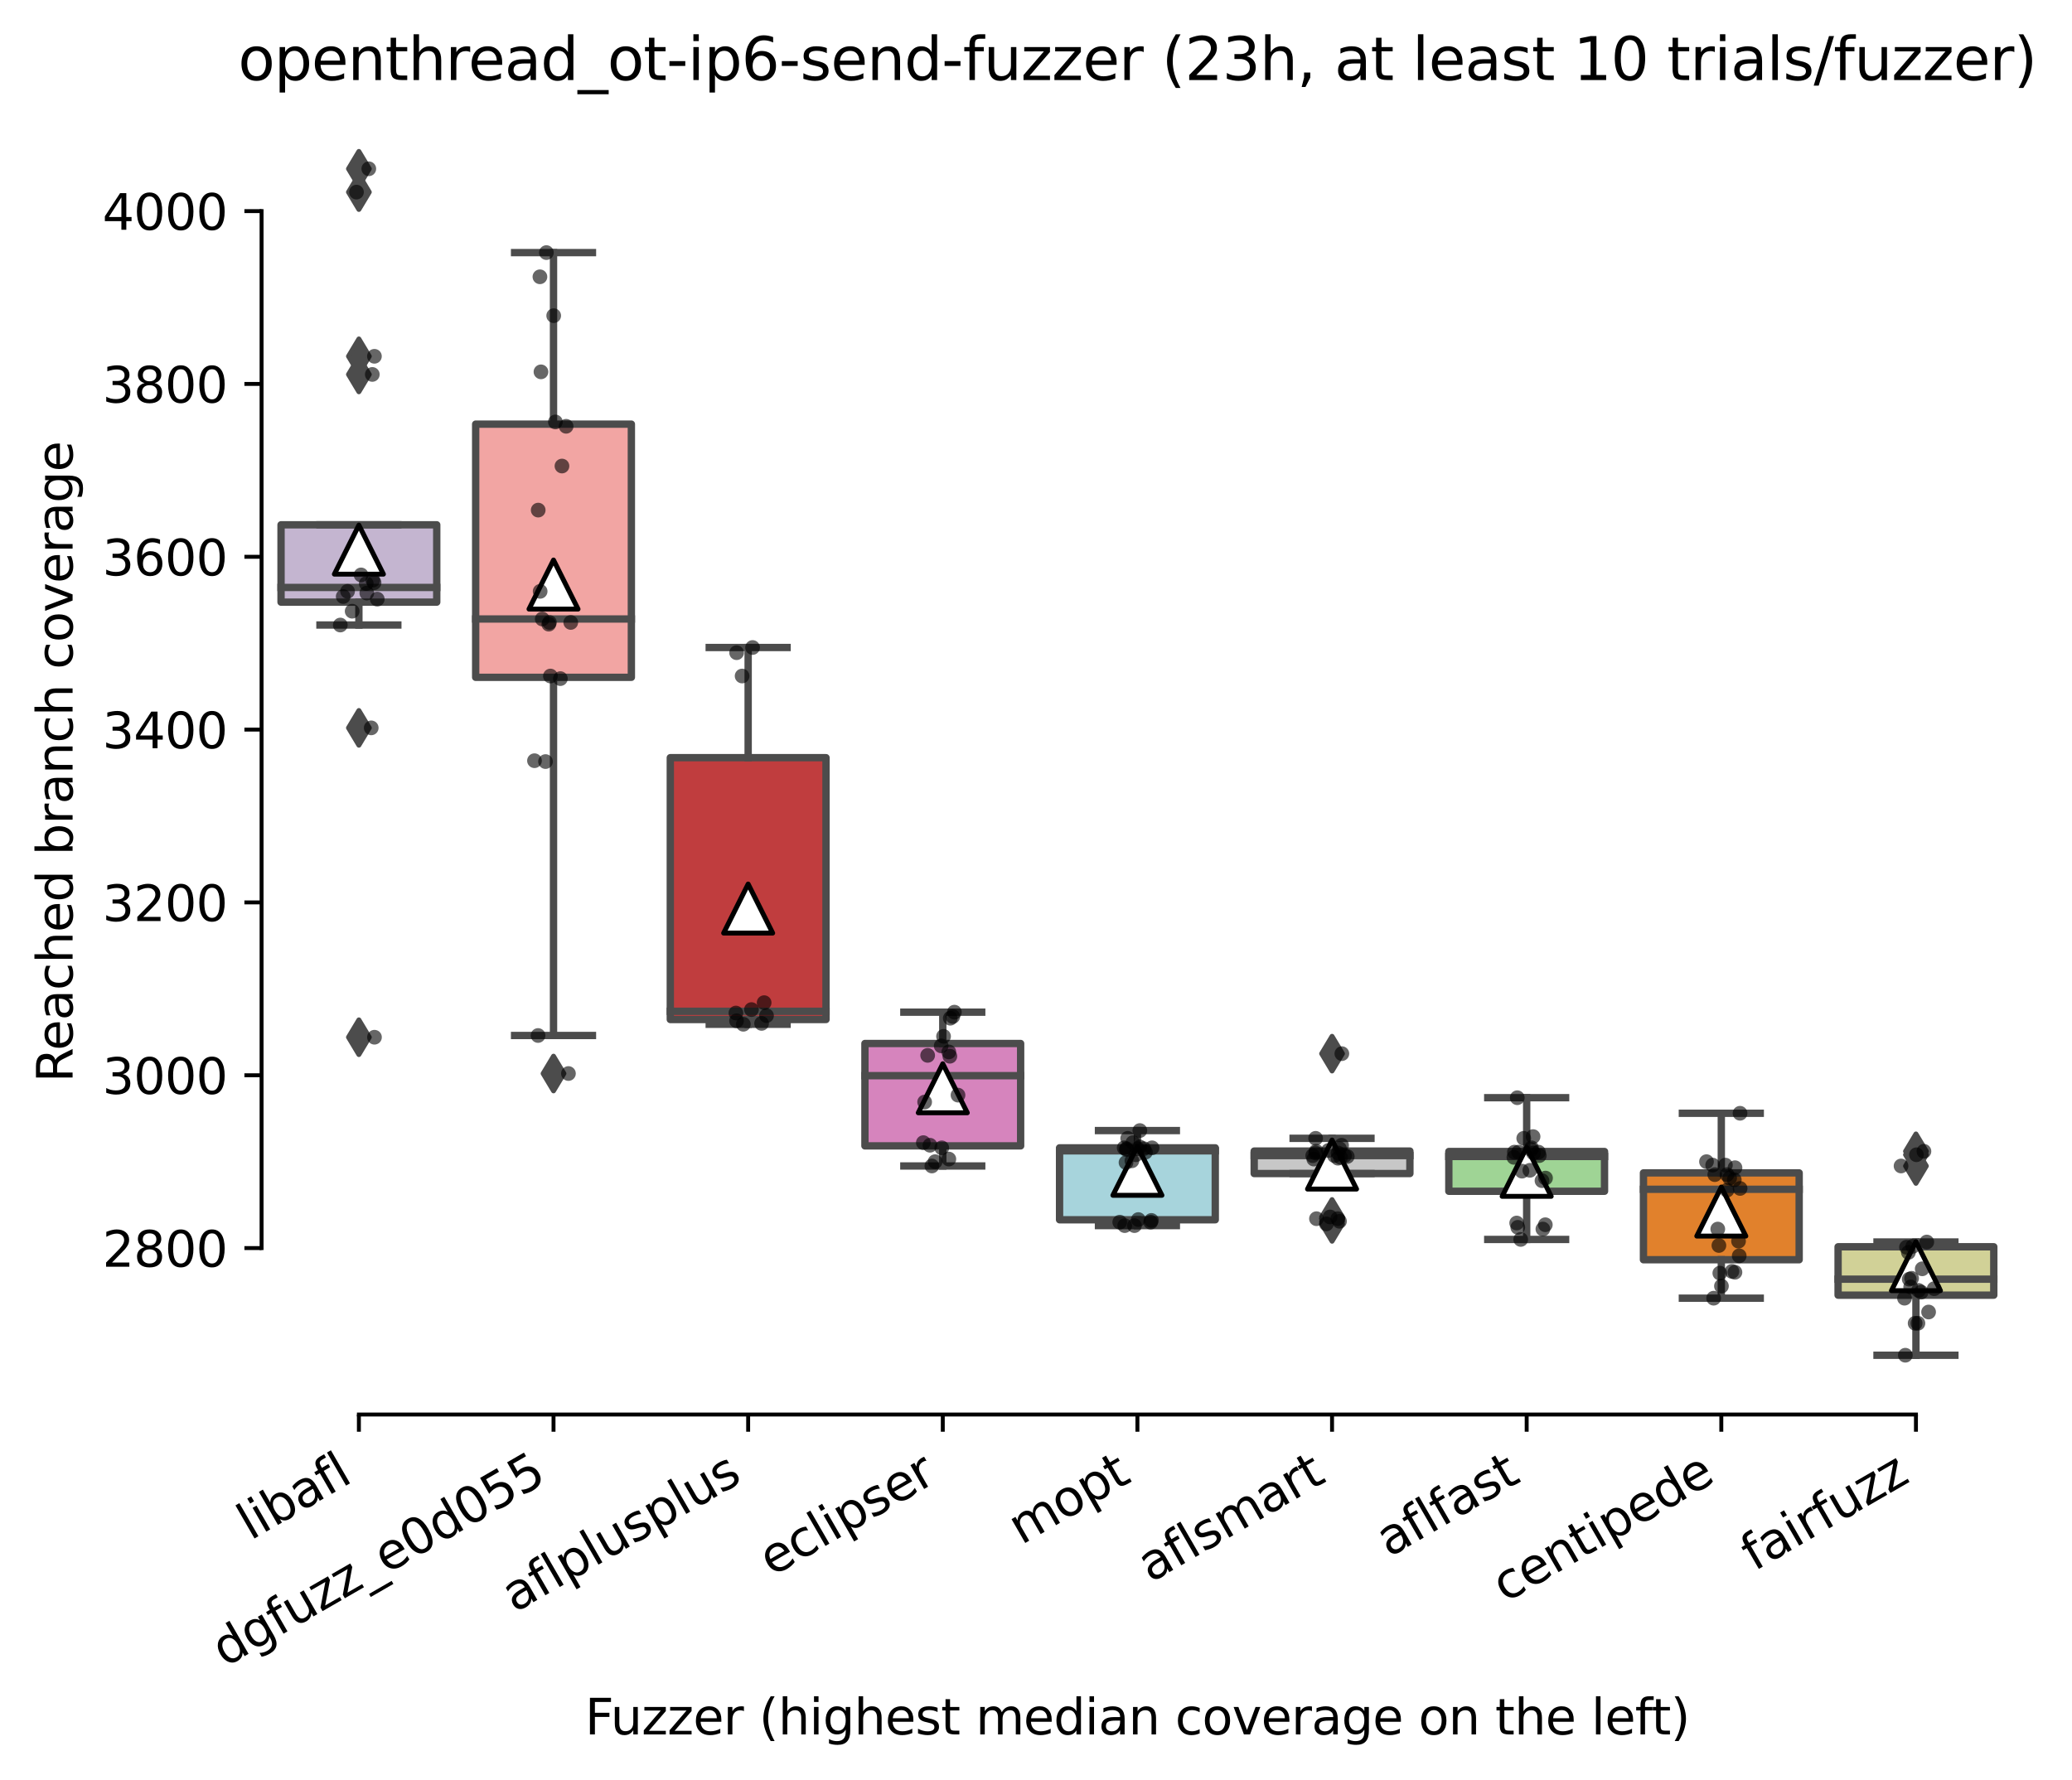 <?xml version="1.0" encoding="utf-8" standalone="no"?>
<!DOCTYPE svg PUBLIC "-//W3C//DTD SVG 1.1//EN"
  "http://www.w3.org/Graphics/SVG/1.1/DTD/svg11.dtd">
<svg xmlns:xlink="http://www.w3.org/1999/xlink" width="422.424pt" height="362.932pt" viewBox="0 0 422.424 362.932" xmlns="http://www.w3.org/2000/svg" version="1.1">
 <defs>
  <style type="text/css">*{stroke-linejoin: round; stroke-linecap: butt}</style>
 </defs>
 <g id="figure_1">
  <g id="patch_1">
   <path d="M 0 362.932 
L 422.424 362.932 
L 422.424 0 
L 0 0 
z
" style="fill: #ffffff"/>
  </g>
  <g id="axes_1">
   <g id="patch_2">
    <path d="M 53.328 288.43 
L 410.448 288.43 
L 410.448 22.318 
L 53.328 22.318 
z
" style="fill: #ffffff"/>
   </g>
   <g id="patch_3">
    <path d="M 57.296 122.777 
L 89.04 122.777 
L 89.04 107.008 
L 57.296 107.008 
L 57.296 122.777 
z
" clip-path="url(#p7d401745b4)" style="fill: #c4b5d0; stroke: #4c4c4c; stroke-width: 1.5; stroke-linejoin: miter"/>
   </g>
   <g id="patch_4">
    <path d="M 96.976 138.107 
L 128.72 138.107 
L 128.72 86.481 
L 96.976 86.481 
L 96.976 138.107 
z
" clip-path="url(#p7d401745b4)" style="fill: #f2a5a3; stroke: #4c4c4c; stroke-width: 1.5; stroke-linejoin: miter"/>
   </g>
   <g id="patch_5">
    <path d="M 136.656 207.881 
L 168.4 207.881 
L 168.4 154.493 
L 136.656 154.493 
L 136.656 207.881 
z
" clip-path="url(#p7d401745b4)" style="fill: #c03d3e; stroke: #4c4c4c; stroke-width: 1.5; stroke-linejoin: miter"/>
   </g>
   <g id="patch_6">
    <path d="M 176.336 233.65 
L 208.08 233.65 
L 208.08 212.771 
L 176.336 212.771 
L 176.336 233.65 
z
" clip-path="url(#p7d401745b4)" style="fill: #d684bd; stroke: #4c4c4c; stroke-width: 1.5; stroke-linejoin: miter"/>
   </g>
   <g id="patch_7">
    <path d="M 216.016 248.715 
L 247.76 248.715 
L 247.76 234.047 
L 216.016 234.047 
L 216.016 248.715 
z
" clip-path="url(#p7d401745b4)" style="fill: #a7d4dc; stroke: #4c4c4c; stroke-width: 1.5; stroke-linejoin: miter"/>
   </g>
   <g id="patch_8">
    <path d="M 255.696 239.288 
L 287.44 239.288 
L 287.44 234.707 
L 255.696 234.707 
L 255.696 239.288 
z
" clip-path="url(#p7d401745b4)" style="fill: #c7c7c7; stroke: #4c4c4c; stroke-width: 1.5; stroke-linejoin: miter"/>
   </g>
   <g id="patch_9">
    <path d="M 295.376 242.901 
L 327.12 242.901 
L 327.12 234.795 
L 295.376 234.795 
L 295.376 242.901 
z
" clip-path="url(#p7d401745b4)" style="fill: #9fd495; stroke: #4c4c4c; stroke-width: 1.5; stroke-linejoin: miter"/>
   </g>
   <g id="patch_10">
    <path d="M 335.056 256.864 
L 366.8 256.864 
L 366.8 239.156 
L 335.056 239.156 
L 335.056 256.864 
z
" clip-path="url(#p7d401745b4)" style="fill: #e1812c; stroke: #4c4c4c; stroke-width: 1.5; stroke-linejoin: miter"/>
   </g>
   <g id="patch_11">
    <path d="M 374.736 264.088 
L 406.48 264.088 
L 406.48 254.221 
L 374.736 254.221 
L 374.736 264.088 
z
" clip-path="url(#p7d401745b4)" style="fill: #d1d197; stroke: #4c4c4c; stroke-width: 1.5; stroke-linejoin: miter"/>
   </g>
   <g id="matplotlib.axis_1">
    <g id="xtick_1">
     <g id="line2d_1">
      <defs>
       <path id="m4d237bff7f" d="M 0 0 
L 0 3.5 
" style="stroke: #000000; stroke-width: 0.8"/>
      </defs>
      <g>
       <use xlink:href="#m4d237bff7f" x="73.168" y="288.43" style="stroke: #000000; stroke-width: 0.8"/>
      </g>
     </g>
     <g id="text_1">
      <!-- libafl -->
      <g transform="translate(51.057 314.176) rotate(-30) scale(0.1 -0.1)">
       <defs>
        <path id="DejaVuSans-6c" d="M 603 4863 
L 1178 4863 
L 1178 0 
L 603 0 
L 603 4863 
z
" transform="scale(0.016)"/>
        <path id="DejaVuSans-69" d="M 603 3500 
L 1178 3500 
L 1178 0 
L 603 0 
L 603 3500 
z
M 603 4863 
L 1178 4863 
L 1178 4134 
L 603 4134 
L 603 4863 
z
" transform="scale(0.016)"/>
        <path id="DejaVuSans-62" d="M 3116 1747 
Q 3116 2381 2855 2742 
Q 2594 3103 2138 3103 
Q 1681 3103 1420 2742 
Q 1159 2381 1159 1747 
Q 1159 1113 1420 752 
Q 1681 391 2138 391 
Q 2594 391 2855 752 
Q 3116 1113 3116 1747 
z
M 1159 2969 
Q 1341 3281 1617 3432 
Q 1894 3584 2278 3584 
Q 2916 3584 3314 3078 
Q 3713 2572 3713 1747 
Q 3713 922 3314 415 
Q 2916 -91 2278 -91 
Q 1894 -91 1617 61 
Q 1341 213 1159 525 
L 1159 0 
L 581 0 
L 581 4863 
L 1159 4863 
L 1159 2969 
z
" transform="scale(0.016)"/>
        <path id="DejaVuSans-61" d="M 2194 1759 
Q 1497 1759 1228 1600 
Q 959 1441 959 1056 
Q 959 750 1161 570 
Q 1363 391 1709 391 
Q 2188 391 2477 730 
Q 2766 1069 2766 1631 
L 2766 1759 
L 2194 1759 
z
M 3341 1997 
L 3341 0 
L 2766 0 
L 2766 531 
Q 2569 213 2275 61 
Q 1981 -91 1556 -91 
Q 1019 -91 701 211 
Q 384 513 384 1019 
Q 384 1609 779 1909 
Q 1175 2209 1959 2209 
L 2766 2209 
L 2766 2266 
Q 2766 2663 2505 2880 
Q 2244 3097 1772 3097 
Q 1472 3097 1187 3025 
Q 903 2953 641 2809 
L 641 3341 
Q 956 3463 1253 3523 
Q 1550 3584 1831 3584 
Q 2591 3584 2966 3190 
Q 3341 2797 3341 1997 
z
" transform="scale(0.016)"/>
        <path id="DejaVuSans-66" d="M 2375 4863 
L 2375 4384 
L 1825 4384 
Q 1516 4384 1395 4259 
Q 1275 4134 1275 3809 
L 1275 3500 
L 2222 3500 
L 2222 3053 
L 1275 3053 
L 1275 0 
L 697 0 
L 697 3053 
L 147 3053 
L 147 3500 
L 697 3500 
L 697 3744 
Q 697 4328 969 4595 
Q 1241 4863 1831 4863 
L 2375 4863 
z
" transform="scale(0.016)"/>
       </defs>
       <use xlink:href="#DejaVuSans-6c"/>
       <use xlink:href="#DejaVuSans-69" x="27.783"/>
       <use xlink:href="#DejaVuSans-62" x="55.566"/>
       <use xlink:href="#DejaVuSans-61" x="119.043"/>
       <use xlink:href="#DejaVuSans-66" x="180.322"/>
       <use xlink:href="#DejaVuSans-6c" x="215.527"/>
      </g>
     </g>
    </g>
    <g id="xtick_2">
     <g id="line2d_2">
      <g>
       <use xlink:href="#m4d237bff7f" x="112.848" y="288.43" style="stroke: #000000; stroke-width: 0.8"/>
      </g>
     </g>
     <g id="text_2">
      <!-- dgfuzz_e0d055 -->
      <g transform="translate(45.849 340.012) rotate(-30) scale(0.1 -0.1)">
       <defs>
        <path id="DejaVuSans-64" d="M 2906 2969 
L 2906 4863 
L 3481 4863 
L 3481 0 
L 2906 0 
L 2906 525 
Q 2725 213 2448 61 
Q 2172 -91 1784 -91 
Q 1150 -91 751 415 
Q 353 922 353 1747 
Q 353 2572 751 3078 
Q 1150 3584 1784 3584 
Q 2172 3584 2448 3432 
Q 2725 3281 2906 2969 
z
M 947 1747 
Q 947 1113 1208 752 
Q 1469 391 1925 391 
Q 2381 391 2643 752 
Q 2906 1113 2906 1747 
Q 2906 2381 2643 2742 
Q 2381 3103 1925 3103 
Q 1469 3103 1208 2742 
Q 947 2381 947 1747 
z
" transform="scale(0.016)"/>
        <path id="DejaVuSans-67" d="M 2906 1791 
Q 2906 2416 2648 2759 
Q 2391 3103 1925 3103 
Q 1463 3103 1205 2759 
Q 947 2416 947 1791 
Q 947 1169 1205 825 
Q 1463 481 1925 481 
Q 2391 481 2648 825 
Q 2906 1169 2906 1791 
z
M 3481 434 
Q 3481 -459 3084 -895 
Q 2688 -1331 1869 -1331 
Q 1566 -1331 1297 -1286 
Q 1028 -1241 775 -1147 
L 775 -588 
Q 1028 -725 1275 -790 
Q 1522 -856 1778 -856 
Q 2344 -856 2625 -561 
Q 2906 -266 2906 331 
L 2906 616 
Q 2728 306 2450 153 
Q 2172 0 1784 0 
Q 1141 0 747 490 
Q 353 981 353 1791 
Q 353 2603 747 3093 
Q 1141 3584 1784 3584 
Q 2172 3584 2450 3431 
Q 2728 3278 2906 2969 
L 2906 3500 
L 3481 3500 
L 3481 434 
z
" transform="scale(0.016)"/>
        <path id="DejaVuSans-75" d="M 544 1381 
L 544 3500 
L 1119 3500 
L 1119 1403 
Q 1119 906 1312 657 
Q 1506 409 1894 409 
Q 2359 409 2629 706 
Q 2900 1003 2900 1516 
L 2900 3500 
L 3475 3500 
L 3475 0 
L 2900 0 
L 2900 538 
Q 2691 219 2414 64 
Q 2138 -91 1772 -91 
Q 1169 -91 856 284 
Q 544 659 544 1381 
z
M 1991 3584 
L 1991 3584 
z
" transform="scale(0.016)"/>
        <path id="DejaVuSans-7a" d="M 353 3500 
L 3084 3500 
L 3084 2975 
L 922 459 
L 3084 459 
L 3084 0 
L 275 0 
L 275 525 
L 2438 3041 
L 353 3041 
L 353 3500 
z
" transform="scale(0.016)"/>
        <path id="DejaVuSans-5f" d="M 3263 -1063 
L 3263 -1509 
L -63 -1509 
L -63 -1063 
L 3263 -1063 
z
" transform="scale(0.016)"/>
        <path id="DejaVuSans-65" d="M 3597 1894 
L 3597 1613 
L 953 1613 
Q 991 1019 1311 708 
Q 1631 397 2203 397 
Q 2534 397 2845 478 
Q 3156 559 3463 722 
L 3463 178 
Q 3153 47 2828 -22 
Q 2503 -91 2169 -91 
Q 1331 -91 842 396 
Q 353 884 353 1716 
Q 353 2575 817 3079 
Q 1281 3584 2069 3584 
Q 2775 3584 3186 3129 
Q 3597 2675 3597 1894 
z
M 3022 2063 
Q 3016 2534 2758 2815 
Q 2500 3097 2075 3097 
Q 1594 3097 1305 2825 
Q 1016 2553 972 2059 
L 3022 2063 
z
" transform="scale(0.016)"/>
        <path id="DejaVuSans-30" d="M 2034 4250 
Q 1547 4250 1301 3770 
Q 1056 3291 1056 2328 
Q 1056 1369 1301 889 
Q 1547 409 2034 409 
Q 2525 409 2770 889 
Q 3016 1369 3016 2328 
Q 3016 3291 2770 3770 
Q 2525 4250 2034 4250 
z
M 2034 4750 
Q 2819 4750 3233 4129 
Q 3647 3509 3647 2328 
Q 3647 1150 3233 529 
Q 2819 -91 2034 -91 
Q 1250 -91 836 529 
Q 422 1150 422 2328 
Q 422 3509 836 4129 
Q 1250 4750 2034 4750 
z
" transform="scale(0.016)"/>
        <path id="DejaVuSans-35" d="M 691 4666 
L 3169 4666 
L 3169 4134 
L 1269 4134 
L 1269 2991 
Q 1406 3038 1543 3061 
Q 1681 3084 1819 3084 
Q 2600 3084 3056 2656 
Q 3513 2228 3513 1497 
Q 3513 744 3044 326 
Q 2575 -91 1722 -91 
Q 1428 -91 1123 -41 
Q 819 9 494 109 
L 494 744 
Q 775 591 1075 516 
Q 1375 441 1709 441 
Q 2250 441 2565 725 
Q 2881 1009 2881 1497 
Q 2881 1984 2565 2268 
Q 2250 2553 1709 2553 
Q 1456 2553 1204 2497 
Q 953 2441 691 2322 
L 691 4666 
z
" transform="scale(0.016)"/>
       </defs>
       <use xlink:href="#DejaVuSans-64"/>
       <use xlink:href="#DejaVuSans-67" x="63.477"/>
       <use xlink:href="#DejaVuSans-66" x="126.953"/>
       <use xlink:href="#DejaVuSans-75" x="162.158"/>
       <use xlink:href="#DejaVuSans-7a" x="225.537"/>
       <use xlink:href="#DejaVuSans-7a" x="278.027"/>
       <use xlink:href="#DejaVuSans-5f" x="330.518"/>
       <use xlink:href="#DejaVuSans-65" x="380.518"/>
       <use xlink:href="#DejaVuSans-30" x="442.041"/>
       <use xlink:href="#DejaVuSans-64" x="505.664"/>
       <use xlink:href="#DejaVuSans-30" x="569.141"/>
       <use xlink:href="#DejaVuSans-35" x="632.764"/>
       <use xlink:href="#DejaVuSans-35" x="696.387"/>
      </g>
     </g>
    </g>
    <g id="xtick_3">
     <g id="line2d_3">
      <g>
       <use xlink:href="#m4d237bff7f" x="152.528" y="288.43" style="stroke: #000000; stroke-width: 0.8"/>
      </g>
     </g>
     <g id="text_3">
      <!-- aflplusplus -->
      <g transform="translate(104.919 328.897) rotate(-30) scale(0.1 -0.1)">
       <defs>
        <path id="DejaVuSans-70" d="M 1159 525 
L 1159 -1331 
L 581 -1331 
L 581 3500 
L 1159 3500 
L 1159 2969 
Q 1341 3281 1617 3432 
Q 1894 3584 2278 3584 
Q 2916 3584 3314 3078 
Q 3713 2572 3713 1747 
Q 3713 922 3314 415 
Q 2916 -91 2278 -91 
Q 1894 -91 1617 61 
Q 1341 213 1159 525 
z
M 3116 1747 
Q 3116 2381 2855 2742 
Q 2594 3103 2138 3103 
Q 1681 3103 1420 2742 
Q 1159 2381 1159 1747 
Q 1159 1113 1420 752 
Q 1681 391 2138 391 
Q 2594 391 2855 752 
Q 3116 1113 3116 1747 
z
" transform="scale(0.016)"/>
        <path id="DejaVuSans-73" d="M 2834 3397 
L 2834 2853 
Q 2591 2978 2328 3040 
Q 2066 3103 1784 3103 
Q 1356 3103 1142 2972 
Q 928 2841 928 2578 
Q 928 2378 1081 2264 
Q 1234 2150 1697 2047 
L 1894 2003 
Q 2506 1872 2764 1633 
Q 3022 1394 3022 966 
Q 3022 478 2636 193 
Q 2250 -91 1575 -91 
Q 1294 -91 989 -36 
Q 684 19 347 128 
L 347 722 
Q 666 556 975 473 
Q 1284 391 1588 391 
Q 1994 391 2212 530 
Q 2431 669 2431 922 
Q 2431 1156 2273 1281 
Q 2116 1406 1581 1522 
L 1381 1569 
Q 847 1681 609 1914 
Q 372 2147 372 2553 
Q 372 3047 722 3315 
Q 1072 3584 1716 3584 
Q 2034 3584 2315 3537 
Q 2597 3491 2834 3397 
z
" transform="scale(0.016)"/>
       </defs>
       <use xlink:href="#DejaVuSans-61"/>
       <use xlink:href="#DejaVuSans-66" x="61.279"/>
       <use xlink:href="#DejaVuSans-6c" x="96.484"/>
       <use xlink:href="#DejaVuSans-70" x="124.268"/>
       <use xlink:href="#DejaVuSans-6c" x="187.744"/>
       <use xlink:href="#DejaVuSans-75" x="215.527"/>
       <use xlink:href="#DejaVuSans-73" x="278.906"/>
       <use xlink:href="#DejaVuSans-70" x="331.006"/>
       <use xlink:href="#DejaVuSans-6c" x="394.482"/>
       <use xlink:href="#DejaVuSans-75" x="422.266"/>
       <use xlink:href="#DejaVuSans-73" x="485.645"/>
      </g>
     </g>
    </g>
    <g id="xtick_4">
     <g id="line2d_4">
      <g>
       <use xlink:href="#m4d237bff7f" x="192.208" y="288.43" style="stroke: #000000; stroke-width: 0.8"/>
      </g>
     </g>
     <g id="text_4">
      <!-- eclipser -->
      <g transform="translate(157.368 321.525) rotate(-30) scale(0.1 -0.1)">
       <defs>
        <path id="DejaVuSans-63" d="M 3122 3366 
L 3122 2828 
Q 2878 2963 2633 3030 
Q 2388 3097 2138 3097 
Q 1578 3097 1268 2742 
Q 959 2388 959 1747 
Q 959 1106 1268 751 
Q 1578 397 2138 397 
Q 2388 397 2633 464 
Q 2878 531 3122 666 
L 3122 134 
Q 2881 22 2623 -34 
Q 2366 -91 2075 -91 
Q 1284 -91 818 406 
Q 353 903 353 1747 
Q 353 2603 823 3093 
Q 1294 3584 2113 3584 
Q 2378 3584 2631 3529 
Q 2884 3475 3122 3366 
z
" transform="scale(0.016)"/>
        <path id="DejaVuSans-72" d="M 2631 2963 
Q 2534 3019 2420 3045 
Q 2306 3072 2169 3072 
Q 1681 3072 1420 2755 
Q 1159 2438 1159 1844 
L 1159 0 
L 581 0 
L 581 3500 
L 1159 3500 
L 1159 2956 
Q 1341 3275 1631 3429 
Q 1922 3584 2338 3584 
Q 2397 3584 2469 3576 
Q 2541 3569 2628 3553 
L 2631 2963 
z
" transform="scale(0.016)"/>
       </defs>
       <use xlink:href="#DejaVuSans-65"/>
       <use xlink:href="#DejaVuSans-63" x="61.523"/>
       <use xlink:href="#DejaVuSans-6c" x="116.504"/>
       <use xlink:href="#DejaVuSans-69" x="144.287"/>
       <use xlink:href="#DejaVuSans-70" x="172.07"/>
       <use xlink:href="#DejaVuSans-73" x="235.547"/>
       <use xlink:href="#DejaVuSans-65" x="287.646"/>
       <use xlink:href="#DejaVuSans-72" x="349.17"/>
      </g>
     </g>
    </g>
    <g id="xtick_5">
     <g id="line2d_5">
      <g>
       <use xlink:href="#m4d237bff7f" x="231.888" y="288.43" style="stroke: #000000; stroke-width: 0.8"/>
      </g>
     </g>
     <g id="text_5">
      <!-- mopt -->
      <g transform="translate(208.221 315.075) rotate(-30) scale(0.1 -0.1)">
       <defs>
        <path id="DejaVuSans-6d" d="M 3328 2828 
Q 3544 3216 3844 3400 
Q 4144 3584 4550 3584 
Q 5097 3584 5394 3201 
Q 5691 2819 5691 2113 
L 5691 0 
L 5113 0 
L 5113 2094 
Q 5113 2597 4934 2840 
Q 4756 3084 4391 3084 
Q 3944 3084 3684 2787 
Q 3425 2491 3425 1978 
L 3425 0 
L 2847 0 
L 2847 2094 
Q 2847 2600 2669 2842 
Q 2491 3084 2119 3084 
Q 1678 3084 1418 2786 
Q 1159 2488 1159 1978 
L 1159 0 
L 581 0 
L 581 3500 
L 1159 3500 
L 1159 2956 
Q 1356 3278 1631 3431 
Q 1906 3584 2284 3584 
Q 2666 3584 2933 3390 
Q 3200 3197 3328 2828 
z
" transform="scale(0.016)"/>
        <path id="DejaVuSans-6f" d="M 1959 3097 
Q 1497 3097 1228 2736 
Q 959 2375 959 1747 
Q 959 1119 1226 758 
Q 1494 397 1959 397 
Q 2419 397 2687 759 
Q 2956 1122 2956 1747 
Q 2956 2369 2687 2733 
Q 2419 3097 1959 3097 
z
M 1959 3584 
Q 2709 3584 3137 3096 
Q 3566 2609 3566 1747 
Q 3566 888 3137 398 
Q 2709 -91 1959 -91 
Q 1206 -91 779 398 
Q 353 888 353 1747 
Q 353 2609 779 3096 
Q 1206 3584 1959 3584 
z
" transform="scale(0.016)"/>
        <path id="DejaVuSans-74" d="M 1172 4494 
L 1172 3500 
L 2356 3500 
L 2356 3053 
L 1172 3053 
L 1172 1153 
Q 1172 725 1289 603 
Q 1406 481 1766 481 
L 2356 481 
L 2356 0 
L 1766 0 
Q 1100 0 847 248 
Q 594 497 594 1153 
L 594 3053 
L 172 3053 
L 172 3500 
L 594 3500 
L 594 4494 
L 1172 4494 
z
" transform="scale(0.016)"/>
       </defs>
       <use xlink:href="#DejaVuSans-6d"/>
       <use xlink:href="#DejaVuSans-6f" x="97.412"/>
       <use xlink:href="#DejaVuSans-70" x="158.594"/>
       <use xlink:href="#DejaVuSans-74" x="222.07"/>
      </g>
     </g>
    </g>
    <g id="xtick_6">
     <g id="line2d_6">
      <g>
       <use xlink:href="#m4d237bff7f" x="271.568" y="288.43" style="stroke: #000000; stroke-width: 0.8"/>
      </g>
     </g>
     <g id="text_6">
      <!-- aflsmart -->
      <g transform="translate(234.557 322.779) rotate(-30) scale(0.1 -0.1)">
       <use xlink:href="#DejaVuSans-61"/>
       <use xlink:href="#DejaVuSans-66" x="61.279"/>
       <use xlink:href="#DejaVuSans-6c" x="96.484"/>
       <use xlink:href="#DejaVuSans-73" x="124.268"/>
       <use xlink:href="#DejaVuSans-6d" x="176.367"/>
       <use xlink:href="#DejaVuSans-61" x="273.779"/>
       <use xlink:href="#DejaVuSans-72" x="335.059"/>
       <use xlink:href="#DejaVuSans-74" x="376.172"/>
      </g>
     </g>
    </g>
    <g id="xtick_7">
     <g id="line2d_7">
      <g>
       <use xlink:href="#m4d237bff7f" x="311.248" y="288.43" style="stroke: #000000; stroke-width: 0.8"/>
      </g>
     </g>
     <g id="text_7">
      <!-- aflfast -->
      <g transform="translate(283.184 317.613) rotate(-30) scale(0.1 -0.1)">
       <use xlink:href="#DejaVuSans-61"/>
       <use xlink:href="#DejaVuSans-66" x="61.279"/>
       <use xlink:href="#DejaVuSans-6c" x="96.484"/>
       <use xlink:href="#DejaVuSans-66" x="124.268"/>
       <use xlink:href="#DejaVuSans-61" x="159.473"/>
       <use xlink:href="#DejaVuSans-73" x="220.752"/>
       <use xlink:href="#DejaVuSans-74" x="272.852"/>
      </g>
     </g>
    </g>
    <g id="xtick_8">
     <g id="line2d_8">
      <g>
       <use xlink:href="#m4d237bff7f" x="350.928" y="288.43" style="stroke: #000000; stroke-width: 0.8"/>
      </g>
     </g>
     <g id="text_8">
      <!-- centipede -->
      <g transform="translate(306.855 326.856) rotate(-30) scale(0.1 -0.1)">
       <defs>
        <path id="DejaVuSans-6e" d="M 3513 2113 
L 3513 0 
L 2938 0 
L 2938 2094 
Q 2938 2591 2744 2837 
Q 2550 3084 2163 3084 
Q 1697 3084 1428 2787 
Q 1159 2491 1159 1978 
L 1159 0 
L 581 0 
L 581 3500 
L 1159 3500 
L 1159 2956 
Q 1366 3272 1645 3428 
Q 1925 3584 2291 3584 
Q 2894 3584 3203 3211 
Q 3513 2838 3513 2113 
z
" transform="scale(0.016)"/>
       </defs>
       <use xlink:href="#DejaVuSans-63"/>
       <use xlink:href="#DejaVuSans-65" x="54.98"/>
       <use xlink:href="#DejaVuSans-6e" x="116.504"/>
       <use xlink:href="#DejaVuSans-74" x="179.883"/>
       <use xlink:href="#DejaVuSans-69" x="219.092"/>
       <use xlink:href="#DejaVuSans-70" x="246.875"/>
       <use xlink:href="#DejaVuSans-65" x="310.352"/>
       <use xlink:href="#DejaVuSans-64" x="371.875"/>
       <use xlink:href="#DejaVuSans-65" x="435.352"/>
      </g>
     </g>
    </g>
    <g id="xtick_9">
     <g id="line2d_9">
      <g>
       <use xlink:href="#m4d237bff7f" x="390.608" y="288.43" style="stroke: #000000; stroke-width: 0.8"/>
      </g>
     </g>
     <g id="text_9">
      <!-- fairfuzz -->
      <g transform="translate(357.619 320.457) rotate(-30) scale(0.1 -0.1)">
       <use xlink:href="#DejaVuSans-66"/>
       <use xlink:href="#DejaVuSans-61" x="35.205"/>
       <use xlink:href="#DejaVuSans-69" x="96.484"/>
       <use xlink:href="#DejaVuSans-72" x="124.268"/>
       <use xlink:href="#DejaVuSans-66" x="165.381"/>
       <use xlink:href="#DejaVuSans-75" x="200.586"/>
       <use xlink:href="#DejaVuSans-7a" x="263.965"/>
       <use xlink:href="#DejaVuSans-7a" x="316.455"/>
      </g>
     </g>
    </g>
    <g id="text_10">
     <!-- Fuzzer (highest median coverage on the left) -->
     <g transform="translate(119.27 353.652) scale(0.1 -0.1)">
      <defs>
       <path id="DejaVuSans-46" d="M 628 4666 
L 3309 4666 
L 3309 4134 
L 1259 4134 
L 1259 2759 
L 3109 2759 
L 3109 2228 
L 1259 2228 
L 1259 0 
L 628 0 
L 628 4666 
z
" transform="scale(0.016)"/>
       <path id="DejaVuSans-20" transform="scale(0.016)"/>
       <path id="DejaVuSans-28" d="M 1984 4856 
Q 1566 4138 1362 3434 
Q 1159 2731 1159 2009 
Q 1159 1288 1364 580 
Q 1569 -128 1984 -844 
L 1484 -844 
Q 1016 -109 783 600 
Q 550 1309 550 2009 
Q 550 2706 781 3412 
Q 1013 4119 1484 4856 
L 1984 4856 
z
" transform="scale(0.016)"/>
       <path id="DejaVuSans-68" d="M 3513 2113 
L 3513 0 
L 2938 0 
L 2938 2094 
Q 2938 2591 2744 2837 
Q 2550 3084 2163 3084 
Q 1697 3084 1428 2787 
Q 1159 2491 1159 1978 
L 1159 0 
L 581 0 
L 581 4863 
L 1159 4863 
L 1159 2956 
Q 1366 3272 1645 3428 
Q 1925 3584 2291 3584 
Q 2894 3584 3203 3211 
Q 3513 2838 3513 2113 
z
" transform="scale(0.016)"/>
       <path id="DejaVuSans-76" d="M 191 3500 
L 800 3500 
L 1894 563 
L 2988 3500 
L 3597 3500 
L 2284 0 
L 1503 0 
L 191 3500 
z
" transform="scale(0.016)"/>
       <path id="DejaVuSans-29" d="M 513 4856 
L 1013 4856 
Q 1481 4119 1714 3412 
Q 1947 2706 1947 2009 
Q 1947 1309 1714 600 
Q 1481 -109 1013 -844 
L 513 -844 
Q 928 -128 1133 580 
Q 1338 1288 1338 2009 
Q 1338 2731 1133 3434 
Q 928 4138 513 4856 
z
" transform="scale(0.016)"/>
      </defs>
      <use xlink:href="#DejaVuSans-46"/>
      <use xlink:href="#DejaVuSans-75" x="52.02"/>
      <use xlink:href="#DejaVuSans-7a" x="115.398"/>
      <use xlink:href="#DejaVuSans-7a" x="167.889"/>
      <use xlink:href="#DejaVuSans-65" x="220.379"/>
      <use xlink:href="#DejaVuSans-72" x="281.902"/>
      <use xlink:href="#DejaVuSans-20" x="323.016"/>
      <use xlink:href="#DejaVuSans-28" x="354.803"/>
      <use xlink:href="#DejaVuSans-68" x="393.816"/>
      <use xlink:href="#DejaVuSans-69" x="457.195"/>
      <use xlink:href="#DejaVuSans-67" x="484.979"/>
      <use xlink:href="#DejaVuSans-68" x="548.455"/>
      <use xlink:href="#DejaVuSans-65" x="611.834"/>
      <use xlink:href="#DejaVuSans-73" x="673.357"/>
      <use xlink:href="#DejaVuSans-74" x="725.457"/>
      <use xlink:href="#DejaVuSans-20" x="764.666"/>
      <use xlink:href="#DejaVuSans-6d" x="796.453"/>
      <use xlink:href="#DejaVuSans-65" x="893.865"/>
      <use xlink:href="#DejaVuSans-64" x="955.389"/>
      <use xlink:href="#DejaVuSans-69" x="1018.865"/>
      <use xlink:href="#DejaVuSans-61" x="1046.648"/>
      <use xlink:href="#DejaVuSans-6e" x="1107.928"/>
      <use xlink:href="#DejaVuSans-20" x="1171.307"/>
      <use xlink:href="#DejaVuSans-63" x="1203.094"/>
      <use xlink:href="#DejaVuSans-6f" x="1258.074"/>
      <use xlink:href="#DejaVuSans-76" x="1319.256"/>
      <use xlink:href="#DejaVuSans-65" x="1378.436"/>
      <use xlink:href="#DejaVuSans-72" x="1439.959"/>
      <use xlink:href="#DejaVuSans-61" x="1481.072"/>
      <use xlink:href="#DejaVuSans-67" x="1542.352"/>
      <use xlink:href="#DejaVuSans-65" x="1605.828"/>
      <use xlink:href="#DejaVuSans-20" x="1667.352"/>
      <use xlink:href="#DejaVuSans-6f" x="1699.139"/>
      <use xlink:href="#DejaVuSans-6e" x="1760.32"/>
      <use xlink:href="#DejaVuSans-20" x="1823.699"/>
      <use xlink:href="#DejaVuSans-74" x="1855.486"/>
      <use xlink:href="#DejaVuSans-68" x="1894.695"/>
      <use xlink:href="#DejaVuSans-65" x="1958.074"/>
      <use xlink:href="#DejaVuSans-20" x="2019.598"/>
      <use xlink:href="#DejaVuSans-6c" x="2051.385"/>
      <use xlink:href="#DejaVuSans-65" x="2079.168"/>
      <use xlink:href="#DejaVuSans-66" x="2140.691"/>
      <use xlink:href="#DejaVuSans-74" x="2174.146"/>
      <use xlink:href="#DejaVuSans-29" x="2213.355"/>
     </g>
    </g>
   </g>
   <g id="matplotlib.axis_2">
    <g id="ytick_1">
     <g id="line2d_10">
      <defs>
       <path id="m77d0e2f756" d="M 0 0 
L -3.5 0 
" style="stroke: #000000; stroke-width: 0.8"/>
      </defs>
      <g>
       <use xlink:href="#m77d0e2f756" x="53.328" y="254.486" style="stroke: #000000; stroke-width: 0.8"/>
      </g>
     </g>
     <g id="text_11">
      <!-- 2800 -->
      <g transform="translate(20.878 258.285) scale(0.1 -0.1)">
       <defs>
        <path id="DejaVuSans-32" d="M 1228 531 
L 3431 531 
L 3431 0 
L 469 0 
L 469 531 
Q 828 903 1448 1529 
Q 2069 2156 2228 2338 
Q 2531 2678 2651 2914 
Q 2772 3150 2772 3378 
Q 2772 3750 2511 3984 
Q 2250 4219 1831 4219 
Q 1534 4219 1204 4116 
Q 875 4013 500 3803 
L 500 4441 
Q 881 4594 1212 4672 
Q 1544 4750 1819 4750 
Q 2544 4750 2975 4387 
Q 3406 4025 3406 3419 
Q 3406 3131 3298 2873 
Q 3191 2616 2906 2266 
Q 2828 2175 2409 1742 
Q 1991 1309 1228 531 
z
" transform="scale(0.016)"/>
        <path id="DejaVuSans-38" d="M 2034 2216 
Q 1584 2216 1326 1975 
Q 1069 1734 1069 1313 
Q 1069 891 1326 650 
Q 1584 409 2034 409 
Q 2484 409 2743 651 
Q 3003 894 3003 1313 
Q 3003 1734 2745 1975 
Q 2488 2216 2034 2216 
z
M 1403 2484 
Q 997 2584 770 2862 
Q 544 3141 544 3541 
Q 544 4100 942 4425 
Q 1341 4750 2034 4750 
Q 2731 4750 3128 4425 
Q 3525 4100 3525 3541 
Q 3525 3141 3298 2862 
Q 3072 2584 2669 2484 
Q 3125 2378 3379 2068 
Q 3634 1759 3634 1313 
Q 3634 634 3220 271 
Q 2806 -91 2034 -91 
Q 1263 -91 848 271 
Q 434 634 434 1313 
Q 434 1759 690 2068 
Q 947 2378 1403 2484 
z
M 1172 3481 
Q 1172 3119 1398 2916 
Q 1625 2713 2034 2713 
Q 2441 2713 2670 2916 
Q 2900 3119 2900 3481 
Q 2900 3844 2670 4047 
Q 2441 4250 2034 4250 
Q 1625 4250 1398 4047 
Q 1172 3844 1172 3481 
z
" transform="scale(0.016)"/>
       </defs>
       <use xlink:href="#DejaVuSans-32"/>
       <use xlink:href="#DejaVuSans-38" x="63.623"/>
       <use xlink:href="#DejaVuSans-30" x="127.246"/>
       <use xlink:href="#DejaVuSans-30" x="190.869"/>
      </g>
     </g>
    </g>
    <g id="ytick_2">
     <g id="line2d_11">
      <g>
       <use xlink:href="#m77d0e2f756" x="53.328" y="219.246" style="stroke: #000000; stroke-width: 0.8"/>
      </g>
     </g>
     <g id="text_12">
      <!-- 3000 -->
      <g transform="translate(20.878 223.045) scale(0.1 -0.1)">
       <defs>
        <path id="DejaVuSans-33" d="M 2597 2516 
Q 3050 2419 3304 2112 
Q 3559 1806 3559 1356 
Q 3559 666 3084 287 
Q 2609 -91 1734 -91 
Q 1441 -91 1130 -33 
Q 819 25 488 141 
L 488 750 
Q 750 597 1062 519 
Q 1375 441 1716 441 
Q 2309 441 2620 675 
Q 2931 909 2931 1356 
Q 2931 1769 2642 2001 
Q 2353 2234 1838 2234 
L 1294 2234 
L 1294 2753 
L 1863 2753 
Q 2328 2753 2575 2939 
Q 2822 3125 2822 3475 
Q 2822 3834 2567 4026 
Q 2313 4219 1838 4219 
Q 1578 4219 1281 4162 
Q 984 4106 628 3988 
L 628 4550 
Q 988 4650 1302 4700 
Q 1616 4750 1894 4750 
Q 2613 4750 3031 4423 
Q 3450 4097 3450 3541 
Q 3450 3153 3228 2886 
Q 3006 2619 2597 2516 
z
" transform="scale(0.016)"/>
       </defs>
       <use xlink:href="#DejaVuSans-33"/>
       <use xlink:href="#DejaVuSans-30" x="63.623"/>
       <use xlink:href="#DejaVuSans-30" x="127.246"/>
       <use xlink:href="#DejaVuSans-30" x="190.869"/>
      </g>
     </g>
    </g>
    <g id="ytick_3">
     <g id="line2d_12">
      <g>
       <use xlink:href="#m77d0e2f756" x="53.328" y="184.006" style="stroke: #000000; stroke-width: 0.8"/>
      </g>
     </g>
     <g id="text_13">
      <!-- 3200 -->
      <g transform="translate(20.878 187.806) scale(0.1 -0.1)">
       <use xlink:href="#DejaVuSans-33"/>
       <use xlink:href="#DejaVuSans-32" x="63.623"/>
       <use xlink:href="#DejaVuSans-30" x="127.246"/>
       <use xlink:href="#DejaVuSans-30" x="190.869"/>
      </g>
     </g>
    </g>
    <g id="ytick_4">
     <g id="line2d_13">
      <g>
       <use xlink:href="#m77d0e2f756" x="53.328" y="148.767" style="stroke: #000000; stroke-width: 0.8"/>
      </g>
     </g>
     <g id="text_14">
      <!-- 3400 -->
      <g transform="translate(20.878 152.566) scale(0.1 -0.1)">
       <defs>
        <path id="DejaVuSans-34" d="M 2419 4116 
L 825 1625 
L 2419 1625 
L 2419 4116 
z
M 2253 4666 
L 3047 4666 
L 3047 1625 
L 3713 1625 
L 3713 1100 
L 3047 1100 
L 3047 0 
L 2419 0 
L 2419 1100 
L 313 1100 
L 313 1709 
L 2253 4666 
z
" transform="scale(0.016)"/>
       </defs>
       <use xlink:href="#DejaVuSans-33"/>
       <use xlink:href="#DejaVuSans-34" x="63.623"/>
       <use xlink:href="#DejaVuSans-30" x="127.246"/>
       <use xlink:href="#DejaVuSans-30" x="190.869"/>
      </g>
     </g>
    </g>
    <g id="ytick_5">
     <g id="line2d_14">
      <g>
       <use xlink:href="#m77d0e2f756" x="53.328" y="113.527" style="stroke: #000000; stroke-width: 0.8"/>
      </g>
     </g>
     <g id="text_15">
      <!-- 3600 -->
      <g transform="translate(20.878 117.326) scale(0.1 -0.1)">
       <defs>
        <path id="DejaVuSans-36" d="M 2113 2584 
Q 1688 2584 1439 2293 
Q 1191 2003 1191 1497 
Q 1191 994 1439 701 
Q 1688 409 2113 409 
Q 2538 409 2786 701 
Q 3034 994 3034 1497 
Q 3034 2003 2786 2293 
Q 2538 2584 2113 2584 
z
M 3366 4563 
L 3366 3988 
Q 3128 4100 2886 4159 
Q 2644 4219 2406 4219 
Q 1781 4219 1451 3797 
Q 1122 3375 1075 2522 
Q 1259 2794 1537 2939 
Q 1816 3084 2150 3084 
Q 2853 3084 3261 2657 
Q 3669 2231 3669 1497 
Q 3669 778 3244 343 
Q 2819 -91 2113 -91 
Q 1303 -91 875 529 
Q 447 1150 447 2328 
Q 447 3434 972 4092 
Q 1497 4750 2381 4750 
Q 2619 4750 2861 4703 
Q 3103 4656 3366 4563 
z
" transform="scale(0.016)"/>
       </defs>
       <use xlink:href="#DejaVuSans-33"/>
       <use xlink:href="#DejaVuSans-36" x="63.623"/>
       <use xlink:href="#DejaVuSans-30" x="127.246"/>
       <use xlink:href="#DejaVuSans-30" x="190.869"/>
      </g>
     </g>
    </g>
    <g id="ytick_6">
     <g id="line2d_15">
      <g>
       <use xlink:href="#m77d0e2f756" x="53.328" y="78.287" style="stroke: #000000; stroke-width: 0.8"/>
      </g>
     </g>
     <g id="text_16">
      <!-- 3800 -->
      <g transform="translate(20.878 82.087) scale(0.1 -0.1)">
       <use xlink:href="#DejaVuSans-33"/>
       <use xlink:href="#DejaVuSans-38" x="63.623"/>
       <use xlink:href="#DejaVuSans-30" x="127.246"/>
       <use xlink:href="#DejaVuSans-30" x="190.869"/>
      </g>
     </g>
    </g>
    <g id="ytick_7">
     <g id="line2d_16">
      <g>
       <use xlink:href="#m77d0e2f756" x="53.328" y="43.048" style="stroke: #000000; stroke-width: 0.8"/>
      </g>
     </g>
     <g id="text_17">
      <!-- 4000 -->
      <g transform="translate(20.878 46.847) scale(0.1 -0.1)">
       <use xlink:href="#DejaVuSans-34"/>
       <use xlink:href="#DejaVuSans-30" x="63.623"/>
       <use xlink:href="#DejaVuSans-30" x="127.246"/>
       <use xlink:href="#DejaVuSans-30" x="190.869"/>
      </g>
     </g>
    </g>
    <g id="text_18">
     <!-- Reached branch coverage -->
     <g transform="translate(14.798 220.706) rotate(-90) scale(0.1 -0.1)">
      <defs>
       <path id="DejaVuSans-52" d="M 2841 2188 
Q 3044 2119 3236 1894 
Q 3428 1669 3622 1275 
L 4263 0 
L 3584 0 
L 2988 1197 
Q 2756 1666 2539 1819 
Q 2322 1972 1947 1972 
L 1259 1972 
L 1259 0 
L 628 0 
L 628 4666 
L 2053 4666 
Q 2853 4666 3247 4331 
Q 3641 3997 3641 3322 
Q 3641 2881 3436 2590 
Q 3231 2300 2841 2188 
z
M 1259 4147 
L 1259 2491 
L 2053 2491 
Q 2509 2491 2742 2702 
Q 2975 2913 2975 3322 
Q 2975 3731 2742 3939 
Q 2509 4147 2053 4147 
L 1259 4147 
z
" transform="scale(0.016)"/>
      </defs>
      <use xlink:href="#DejaVuSans-52"/>
      <use xlink:href="#DejaVuSans-65" x="64.982"/>
      <use xlink:href="#DejaVuSans-61" x="126.506"/>
      <use xlink:href="#DejaVuSans-63" x="187.785"/>
      <use xlink:href="#DejaVuSans-68" x="242.766"/>
      <use xlink:href="#DejaVuSans-65" x="306.145"/>
      <use xlink:href="#DejaVuSans-64" x="367.668"/>
      <use xlink:href="#DejaVuSans-20" x="431.145"/>
      <use xlink:href="#DejaVuSans-62" x="462.932"/>
      <use xlink:href="#DejaVuSans-72" x="526.408"/>
      <use xlink:href="#DejaVuSans-61" x="567.521"/>
      <use xlink:href="#DejaVuSans-6e" x="628.801"/>
      <use xlink:href="#DejaVuSans-63" x="692.18"/>
      <use xlink:href="#DejaVuSans-68" x="747.16"/>
      <use xlink:href="#DejaVuSans-20" x="810.539"/>
      <use xlink:href="#DejaVuSans-63" x="842.326"/>
      <use xlink:href="#DejaVuSans-6f" x="897.307"/>
      <use xlink:href="#DejaVuSans-76" x="958.488"/>
      <use xlink:href="#DejaVuSans-65" x="1017.668"/>
      <use xlink:href="#DejaVuSans-72" x="1079.191"/>
      <use xlink:href="#DejaVuSans-61" x="1120.305"/>
      <use xlink:href="#DejaVuSans-67" x="1181.584"/>
      <use xlink:href="#DejaVuSans-65" x="1245.061"/>
     </g>
    </g>
   </g>
   <g id="line2d_17">
    <path d="M 73.168 122.777 
L 73.168 127.447 
" clip-path="url(#p7d401745b4)" style="fill: none; stroke: #4c4c4c; stroke-width: 1.5; stroke-linecap: square"/>
   </g>
   <g id="line2d_18">
    <path d="M 73.168 107.008 
L 73.168 107.008 
" clip-path="url(#p7d401745b4)" style="fill: none; stroke: #4c4c4c; stroke-width: 1.5; stroke-linecap: square"/>
   </g>
   <g id="line2d_19">
    <path d="M 65.232 127.447 
L 81.104 127.447 
" clip-path="url(#p7d401745b4)" style="fill: none; stroke: #4c4c4c; stroke-width: 1.5; stroke-linecap: square"/>
   </g>
   <g id="line2d_20">
    <path d="M 65.232 107.008 
L 81.104 107.008 
" clip-path="url(#p7d401745b4)" style="fill: none; stroke: #4c4c4c; stroke-width: 1.5; stroke-linecap: square"/>
   </g>
   <g id="line2d_21">
    <defs>
     <path id="m672f9f67fd" d="M -0 3.536 
L 2.121 0 
L -0 -3.536 
L -2.121 -0 
z
" style="stroke: #4c4c4c; stroke-linejoin: miter"/>
    </defs>
    <g clip-path="url(#p7d401745b4)">
     <use xlink:href="#m672f9f67fd" x="73.168" y="148.414" style="fill: #4c4c4c; stroke: #4c4c4c; stroke-linejoin: miter"/>
     <use xlink:href="#m672f9f67fd" x="73.168" y="211.493" style="fill: #4c4c4c; stroke: #4c4c4c; stroke-linejoin: miter"/>
     <use xlink:href="#m672f9f67fd" x="73.168" y="72.649" style="fill: #4c4c4c; stroke: #4c4c4c; stroke-linejoin: miter"/>
     <use xlink:href="#m672f9f67fd" x="73.168" y="39.171" style="fill: #4c4c4c; stroke: #4c4c4c; stroke-linejoin: miter"/>
     <use xlink:href="#m672f9f67fd" x="73.168" y="76.349" style="fill: #4c4c4c; stroke: #4c4c4c; stroke-linejoin: miter"/>
     <use xlink:href="#m672f9f67fd" x="73.168" y="34.414" style="fill: #4c4c4c; stroke: #4c4c4c; stroke-linejoin: miter"/>
    </g>
   </g>
   <g id="line2d_22">
    <path d="M 112.848 138.107 
L 112.848 211.141 
" clip-path="url(#p7d401745b4)" style="fill: none; stroke: #4c4c4c; stroke-width: 1.5; stroke-linecap: square"/>
   </g>
   <g id="line2d_23">
    <path d="M 112.848 86.481 
L 112.848 51.505 
" clip-path="url(#p7d401745b4)" style="fill: none; stroke: #4c4c4c; stroke-width: 1.5; stroke-linecap: square"/>
   </g>
   <g id="line2d_24">
    <path d="M 104.912 211.141 
L 120.784 211.141 
" clip-path="url(#p7d401745b4)" style="fill: none; stroke: #4c4c4c; stroke-width: 1.5; stroke-linecap: square"/>
   </g>
   <g id="line2d_25">
    <path d="M 104.912 51.505 
L 120.784 51.505 
" clip-path="url(#p7d401745b4)" style="fill: none; stroke: #4c4c4c; stroke-width: 1.5; stroke-linecap: square"/>
   </g>
   <g id="line2d_26">
    <g clip-path="url(#p7d401745b4)">
     <use xlink:href="#m672f9f67fd" x="112.848" y="218.894" style="fill: #4c4c4c; stroke: #4c4c4c; stroke-linejoin: miter"/>
    </g>
   </g>
   <g id="line2d_27">
    <path d="M 152.528 207.881 
L 152.528 208.85 
" clip-path="url(#p7d401745b4)" style="fill: none; stroke: #4c4c4c; stroke-width: 1.5; stroke-linecap: square"/>
   </g>
   <g id="line2d_28">
    <path d="M 152.528 154.493 
L 152.528 132.028 
" clip-path="url(#p7d401745b4)" style="fill: none; stroke: #4c4c4c; stroke-width: 1.5; stroke-linecap: square"/>
   </g>
   <g id="line2d_29">
    <path d="M 144.592 208.85 
L 160.464 208.85 
" clip-path="url(#p7d401745b4)" style="fill: none; stroke: #4c4c4c; stroke-width: 1.5; stroke-linecap: square"/>
   </g>
   <g id="line2d_30">
    <path d="M 144.592 132.028 
L 160.464 132.028 
" clip-path="url(#p7d401745b4)" style="fill: none; stroke: #4c4c4c; stroke-width: 1.5; stroke-linecap: square"/>
   </g>
   <g id="line2d_31"/>
   <g id="line2d_32">
    <path d="M 192.208 233.65 
L 192.208 237.747 
" clip-path="url(#p7d401745b4)" style="fill: none; stroke: #4c4c4c; stroke-width: 1.5; stroke-linecap: square"/>
   </g>
   <g id="line2d_33">
    <path d="M 192.208 212.771 
L 192.208 206.383 
" clip-path="url(#p7d401745b4)" style="fill: none; stroke: #4c4c4c; stroke-width: 1.5; stroke-linecap: square"/>
   </g>
   <g id="line2d_34">
    <path d="M 184.272 237.747 
L 200.144 237.747 
" clip-path="url(#p7d401745b4)" style="fill: none; stroke: #4c4c4c; stroke-width: 1.5; stroke-linecap: square"/>
   </g>
   <g id="line2d_35">
    <path d="M 184.272 206.383 
L 200.144 206.383 
" clip-path="url(#p7d401745b4)" style="fill: none; stroke: #4c4c4c; stroke-width: 1.5; stroke-linecap: square"/>
   </g>
   <g id="line2d_36"/>
   <g id="line2d_37">
    <path d="M 231.888 248.715 
L 231.888 249.904 
" clip-path="url(#p7d401745b4)" style="fill: none; stroke: #4c4c4c; stroke-width: 1.5; stroke-linecap: square"/>
   </g>
   <g id="line2d_38">
    <path d="M 231.888 234.047 
L 231.888 230.523 
" clip-path="url(#p7d401745b4)" style="fill: none; stroke: #4c4c4c; stroke-width: 1.5; stroke-linecap: square"/>
   </g>
   <g id="line2d_39">
    <path d="M 223.952 249.904 
L 239.824 249.904 
" clip-path="url(#p7d401745b4)" style="fill: none; stroke: #4c4c4c; stroke-width: 1.5; stroke-linecap: square"/>
   </g>
   <g id="line2d_40">
    <path d="M 223.952 230.523 
L 239.824 230.523 
" clip-path="url(#p7d401745b4)" style="fill: none; stroke: #4c4c4c; stroke-width: 1.5; stroke-linecap: square"/>
   </g>
   <g id="line2d_41"/>
   <g id="line2d_42">
    <path d="M 271.568 239.288 
L 271.568 239.288 
" clip-path="url(#p7d401745b4)" style="fill: none; stroke: #4c4c4c; stroke-width: 1.5; stroke-linecap: square"/>
   </g>
   <g id="line2d_43">
    <path d="M 271.568 234.707 
L 271.568 232.108 
" clip-path="url(#p7d401745b4)" style="fill: none; stroke: #4c4c4c; stroke-width: 1.5; stroke-linecap: square"/>
   </g>
   <g id="line2d_44">
    <path d="M 263.632 239.288 
L 279.504 239.288 
" clip-path="url(#p7d401745b4)" style="fill: none; stroke: #4c4c4c; stroke-width: 1.5; stroke-linecap: square"/>
   </g>
   <g id="line2d_45">
    <path d="M 263.632 232.108 
L 279.504 232.108 
" clip-path="url(#p7d401745b4)" style="fill: none; stroke: #4c4c4c; stroke-width: 1.5; stroke-linecap: square"/>
   </g>
   <g id="line2d_46">
    <g clip-path="url(#p7d401745b4)">
     <use xlink:href="#m672f9f67fd" x="271.568" y="248.495" style="fill: #4c4c4c; stroke: #4c4c4c; stroke-linejoin: miter"/>
     <use xlink:href="#m672f9f67fd" x="271.568" y="248.142" style="fill: #4c4c4c; stroke: #4c4c4c; stroke-linejoin: miter"/>
     <use xlink:href="#m672f9f67fd" x="271.568" y="248.495" style="fill: #4c4c4c; stroke: #4c4c4c; stroke-linejoin: miter"/>
     <use xlink:href="#m672f9f67fd" x="271.568" y="249.023" style="fill: #4c4c4c; stroke: #4c4c4c; stroke-linejoin: miter"/>
     <use xlink:href="#m672f9f67fd" x="271.568" y="249.552" style="fill: #4c4c4c; stroke: #4c4c4c; stroke-linejoin: miter"/>
     <use xlink:href="#m672f9f67fd" x="271.568" y="214.841" style="fill: #4c4c4c; stroke: #4c4c4c; stroke-linejoin: miter"/>
    </g>
   </g>
   <g id="line2d_47">
    <path d="M 311.248 242.901 
L 311.248 252.724 
" clip-path="url(#p7d401745b4)" style="fill: none; stroke: #4c4c4c; stroke-width: 1.5; stroke-linecap: square"/>
   </g>
   <g id="line2d_48">
    <path d="M 311.248 234.795 
L 311.248 223.827 
" clip-path="url(#p7d401745b4)" style="fill: none; stroke: #4c4c4c; stroke-width: 1.5; stroke-linecap: square"/>
   </g>
   <g id="line2d_49">
    <path d="M 303.312 252.724 
L 319.184 252.724 
" clip-path="url(#p7d401745b4)" style="fill: none; stroke: #4c4c4c; stroke-width: 1.5; stroke-linecap: square"/>
   </g>
   <g id="line2d_50">
    <path d="M 303.312 223.827 
L 319.184 223.827 
" clip-path="url(#p7d401745b4)" style="fill: none; stroke: #4c4c4c; stroke-width: 1.5; stroke-linecap: square"/>
   </g>
   <g id="line2d_51"/>
   <g id="line2d_52">
    <path d="M 350.928 256.864 
L 350.928 264.705 
" clip-path="url(#p7d401745b4)" style="fill: none; stroke: #4c4c4c; stroke-width: 1.5; stroke-linecap: square"/>
   </g>
   <g id="line2d_53">
    <path d="M 350.928 239.156 
L 350.928 226.999 
" clip-path="url(#p7d401745b4)" style="fill: none; stroke: #4c4c4c; stroke-width: 1.5; stroke-linecap: square"/>
   </g>
   <g id="line2d_54">
    <path d="M 342.992 264.705 
L 358.864 264.705 
" clip-path="url(#p7d401745b4)" style="fill: none; stroke: #4c4c4c; stroke-width: 1.5; stroke-linecap: square"/>
   </g>
   <g id="line2d_55">
    <path d="M 342.992 226.999 
L 358.864 226.999 
" clip-path="url(#p7d401745b4)" style="fill: none; stroke: #4c4c4c; stroke-width: 1.5; stroke-linecap: square"/>
   </g>
   <g id="line2d_56"/>
   <g id="line2d_57">
    <path d="M 390.608 264.088 
L 390.608 276.334 
" clip-path="url(#p7d401745b4)" style="fill: none; stroke: #4c4c4c; stroke-width: 1.5; stroke-linecap: square"/>
   </g>
   <g id="line2d_58">
    <path d="M 390.608 254.221 
L 390.608 253.252 
" clip-path="url(#p7d401745b4)" style="fill: none; stroke: #4c4c4c; stroke-width: 1.5; stroke-linecap: square"/>
   </g>
   <g id="line2d_59">
    <path d="M 382.672 276.334 
L 398.544 276.334 
" clip-path="url(#p7d401745b4)" style="fill: none; stroke: #4c4c4c; stroke-width: 1.5; stroke-linecap: square"/>
   </g>
   <g id="line2d_60">
    <path d="M 382.672 253.252 
L 398.544 253.252 
" clip-path="url(#p7d401745b4)" style="fill: none; stroke: #4c4c4c; stroke-width: 1.5; stroke-linecap: square"/>
   </g>
   <g id="line2d_61">
    <g clip-path="url(#p7d401745b4)">
     <use xlink:href="#m672f9f67fd" x="390.608" y="237.747" style="fill: #4c4c4c; stroke: #4c4c4c; stroke-linejoin: miter"/>
     <use xlink:href="#m672f9f67fd" x="390.608" y="235.456" style="fill: #4c4c4c; stroke: #4c4c4c; stroke-linejoin: miter"/>
     <use xlink:href="#m672f9f67fd" x="390.608" y="234.751" style="fill: #4c4c4c; stroke: #4c4c4c; stroke-linejoin: miter"/>
    </g>
   </g>
   <g id="line2d_62">
    <path d="M 57.296 119.782 
L 89.04 119.782 
" clip-path="url(#p7d401745b4)" style="fill: none; stroke: #4c4c4c; stroke-width: 1.5; stroke-linecap: square"/>
   </g>
   <g id="line2d_63">
    <defs>
     <path id="md5f43d35e8" d="M 0 -5 
L -5 5 
L 5 5 
z
" style="stroke: #000000; stroke-linejoin: miter"/>
    </defs>
    <g clip-path="url(#p7d401745b4)">
     <use xlink:href="#md5f43d35e8" x="73.168" y="112.073" style="fill: #ffffff; stroke: #000000; stroke-linejoin: miter"/>
    </g>
   </g>
   <g id="line2d_64">
    <path d="M 96.976 126.213 
L 128.72 126.213 
" clip-path="url(#p7d401745b4)" style="fill: none; stroke: #4c4c4c; stroke-width: 1.5; stroke-linecap: square"/>
   </g>
   <g id="line2d_65">
    <g clip-path="url(#p7d401745b4)">
     <use xlink:href="#md5f43d35e8" x="112.848" y="119.193" style="fill: #ffffff; stroke: #000000; stroke-linejoin: miter"/>
    </g>
   </g>
   <g id="line2d_66">
    <path d="M 136.656 206.207 
L 168.4 206.207 
" clip-path="url(#p7d401745b4)" style="fill: none; stroke: #4c4c4c; stroke-width: 1.5; stroke-linecap: square"/>
   </g>
   <g id="line2d_67">
    <g clip-path="url(#p7d401745b4)">
     <use xlink:href="#md5f43d35e8" x="152.528" y="185.257" style="fill: #ffffff; stroke: #000000; stroke-linejoin: miter"/>
    </g>
   </g>
   <g id="line2d_68">
    <path d="M 176.336 219.334 
L 208.08 219.334 
" clip-path="url(#p7d401745b4)" style="fill: none; stroke: #4c4c4c; stroke-width: 1.5; stroke-linecap: square"/>
   </g>
   <g id="line2d_69">
    <g clip-path="url(#p7d401745b4)">
     <use xlink:href="#md5f43d35e8" x="192.208" y="221.9" style="fill: #ffffff; stroke: #000000; stroke-linejoin: miter"/>
    </g>
   </g>
   <g id="line2d_70">
    <path d="M 216.016 234.663 
L 247.76 234.663 
" clip-path="url(#p7d401745b4)" style="fill: none; stroke: #4c4c4c; stroke-width: 1.5; stroke-linecap: square"/>
   </g>
   <g id="line2d_71">
    <g clip-path="url(#p7d401745b4)">
     <use xlink:href="#md5f43d35e8" x="231.888" y="238.725" style="fill: #ffffff; stroke: #000000; stroke-linejoin: miter"/>
    </g>
   </g>
   <g id="line2d_72">
    <path d="M 255.696 235.632 
L 287.44 235.632 
" clip-path="url(#p7d401745b4)" style="fill: none; stroke: #4c4c4c; stroke-width: 1.5; stroke-linecap: square"/>
   </g>
   <g id="line2d_73">
    <g clip-path="url(#p7d401745b4)">
     <use xlink:href="#md5f43d35e8" x="271.568" y="237.456" style="fill: #ffffff; stroke: #000000; stroke-linejoin: miter"/>
    </g>
   </g>
   <g id="line2d_74">
    <path d="M 295.376 235.809 
L 327.12 235.809 
" clip-path="url(#p7d401745b4)" style="fill: none; stroke: #4c4c4c; stroke-width: 1.5; stroke-linecap: square"/>
   </g>
   <g id="line2d_75">
    <g clip-path="url(#p7d401745b4)">
     <use xlink:href="#md5f43d35e8" x="311.248" y="238.936" style="fill: #ffffff; stroke: #000000; stroke-linejoin: miter"/>
    </g>
   </g>
   <g id="line2d_76">
    <path d="M 335.056 242.504 
L 366.8 242.504 
" clip-path="url(#p7d401745b4)" style="fill: none; stroke: #4c4c4c; stroke-width: 1.5; stroke-linecap: square"/>
   </g>
   <g id="line2d_77">
    <g clip-path="url(#p7d401745b4)">
     <use xlink:href="#md5f43d35e8" x="350.928" y="247.041" style="fill: #ffffff; stroke: #000000; stroke-linejoin: miter"/>
    </g>
   </g>
   <g id="line2d_78">
    <path d="M 374.736 260.829 
L 406.48 260.829 
" clip-path="url(#p7d401745b4)" style="fill: none; stroke: #4c4c4c; stroke-width: 1.5; stroke-linecap: square"/>
   </g>
   <g id="line2d_79">
    <g clip-path="url(#p7d401745b4)">
     <use xlink:href="#md5f43d35e8" x="390.608" y="258.167" style="fill: #ffffff; stroke: #000000; stroke-linejoin: miter"/>
    </g>
   </g>
   <g id="patch_12">
    <path d="M 53.328 254.486 
L 53.328 43.048 
" style="fill: none; stroke: #000000; stroke-width: 0.8; stroke-linejoin: miter; stroke-linecap: square"/>
   </g>
   <g id="patch_13">
    <path d="M 73.168 288.43 
L 390.608 288.43 
" style="fill: none; stroke: #000000; stroke-width: 0.8; stroke-linejoin: miter; stroke-linecap: square"/>
   </g>
   <g id="PathCollection_1">
    <defs>
     <path id="m5d7117d673" d="M 0 1.5 
C 0.398 1.5 0.779 1.342 1.061 1.061 
C 1.342 0.779 1.5 0.398 1.5 0 
C 1.5 -0.398 1.342 -0.779 1.061 -1.061 
C 0.779 -1.342 0.398 -1.5 0 -1.5 
C -0.398 -1.5 -0.779 -1.342 -1.061 -1.061 
C -1.342 -0.779 -1.5 -0.398 -1.5 0 
C -1.5 0.398 -1.342 0.779 -1.061 1.061 
C -0.779 1.342 -0.398 1.5 0 1.5 
z
"/>
    </defs>
    <g clip-path="url(#p7d401745b4)">
     <use xlink:href="#m5d7117d673" x="71.798" y="124.628" style="fill-opacity: 0.6"/>
     <use xlink:href="#m5d7117d673" x="76.007" y="118.284" style="fill-opacity: 0.6"/>
     <use xlink:href="#m5d7117d673" x="74.782" y="120.927" style="fill-opacity: 0.6"/>
     <use xlink:href="#m5d7117d673" x="73.611" y="117.227" style="fill-opacity: 0.6"/>
     <use xlink:href="#m5d7117d673" x="75.682" y="148.414" style="fill-opacity: 0.6"/>
     <use xlink:href="#m5d7117d673" x="76.335" y="72.649" style="fill-opacity: 0.6"/>
     <use xlink:href="#m5d7117d673" x="76.346" y="211.493" style="fill-opacity: 0.6"/>
     <use xlink:href="#m5d7117d673" x="69.97" y="121.632" style="fill-opacity: 0.6"/>
     <use xlink:href="#m5d7117d673" x="72.679" y="39.171" style="fill-opacity: 0.6"/>
     <use xlink:href="#m5d7117d673" x="69.377" y="127.447" style="fill-opacity: 0.6"/>
     <use xlink:href="#m5d7117d673" x="70.859" y="120.575" style="fill-opacity: 0.6"/>
     <use xlink:href="#m5d7117d673" x="74.67" y="118.989" style="fill-opacity: 0.6"/>
     <use xlink:href="#m5d7117d673" x="75.902" y="76.349" style="fill-opacity: 0.6"/>
     <use xlink:href="#m5d7117d673" x="76.259" y="118.813" style="fill-opacity: 0.6"/>
     <use xlink:href="#m5d7117d673" x="75.188" y="34.414" style="fill-opacity: 0.6"/>
     <use xlink:href="#m5d7117d673" x="76.914" y="122.161" style="fill-opacity: 0.6"/>
    </g>
   </g>
   <g id="PathCollection_2">
    <g clip-path="url(#p7d401745b4)">
     <use xlink:href="#m5d7117d673" x="110.122" y="120.575" style="fill-opacity: 0.6"/>
     <use xlink:href="#m5d7117d673" x="110.551" y="126.213" style="fill-opacity: 0.6"/>
     <use xlink:href="#m5d7117d673" x="115.889" y="218.894" style="fill-opacity: 0.6"/>
     <use xlink:href="#m5d7117d673" x="113.231" y="86.04" style="fill-opacity: 0.6"/>
     <use xlink:href="#m5d7117d673" x="111.397" y="51.505" style="fill-opacity: 0.6"/>
     <use xlink:href="#m5d7117d673" x="112.216" y="137.842" style="fill-opacity: 0.6"/>
     <use xlink:href="#m5d7117d673" x="108.967" y="155.11" style="fill-opacity: 0.6"/>
     <use xlink:href="#m5d7117d673" x="110.289" y="75.821" style="fill-opacity: 0.6"/>
     <use xlink:href="#m5d7117d673" x="114.246" y="138.371" style="fill-opacity: 0.6"/>
     <use xlink:href="#m5d7117d673" x="111.876" y="127.271" style="fill-opacity: 0.6"/>
     <use xlink:href="#m5d7117d673" x="112.885" y="64.368" style="fill-opacity: 0.6"/>
     <use xlink:href="#m5d7117d673" x="114.569" y="95.026" style="fill-opacity: 0.6"/>
     <use xlink:href="#m5d7117d673" x="110.075" y="56.439" style="fill-opacity: 0.6"/>
     <use xlink:href="#m5d7117d673" x="111.219" y="155.286" style="fill-opacity: 0.6"/>
     <use xlink:href="#m5d7117d673" x="109.695" y="211.141" style="fill-opacity: 0.6"/>
     <use xlink:href="#m5d7117d673" x="112.014" y="126.918" style="fill-opacity: 0.6"/>
     <use xlink:href="#m5d7117d673" x="116.36" y="126.918" style="fill-opacity: 0.6"/>
     <use xlink:href="#m5d7117d673" x="109.725" y="104.012" style="fill-opacity: 0.6"/>
     <use xlink:href="#m5d7117d673" x="115.417" y="86.921" style="fill-opacity: 0.6"/>
    </g>
   </g>
   <g id="PathCollection_3">
    <g clip-path="url(#p7d401745b4)">
     <use xlink:href="#m5d7117d673" x="150.175" y="133.085" style="fill-opacity: 0.6"/>
     <use xlink:href="#m5d7117d673" x="150.032" y="206.56" style="fill-opacity: 0.6"/>
     <use xlink:href="#m5d7117d673" x="153.428" y="132.028" style="fill-opacity: 0.6"/>
     <use xlink:href="#m5d7117d673" x="155.269" y="208.674" style="fill-opacity: 0.6"/>
     <use xlink:href="#m5d7117d673" x="150.161" y="208.145" style="fill-opacity: 0.6"/>
     <use xlink:href="#m5d7117d673" x="151.298" y="137.842" style="fill-opacity: 0.6"/>
     <use xlink:href="#m5d7117d673" x="153.204" y="205.855" style="fill-opacity: 0.6"/>
     <use xlink:href="#m5d7117d673" x="151.545" y="208.85" style="fill-opacity: 0.6"/>
     <use xlink:href="#m5d7117d673" x="156.273" y="207.088" style="fill-opacity: 0.6"/>
     <use xlink:href="#m5d7117d673" x="155.786" y="204.445" style="fill-opacity: 0.6"/>
    </g>
   </g>
   <g id="PathCollection_4">
    <g clip-path="url(#p7d401745b4)">
     <use xlink:href="#m5d7117d673" x="192" y="234.047" style="fill-opacity: 0.6"/>
     <use xlink:href="#m5d7117d673" x="193.436" y="214.489" style="fill-opacity: 0.6"/>
     <use xlink:href="#m5d7117d673" x="188.244" y="232.989" style="fill-opacity: 0.6"/>
     <use xlink:href="#m5d7117d673" x="194.243" y="207.264" style="fill-opacity: 0.6"/>
     <use xlink:href="#m5d7117d673" x="189.596" y="233.518" style="fill-opacity: 0.6"/>
     <use xlink:href="#m5d7117d673" x="190.649" y="236.866" style="fill-opacity: 0.6"/>
     <use xlink:href="#m5d7117d673" x="193.444" y="236.337" style="fill-opacity: 0.6"/>
     <use xlink:href="#m5d7117d673" x="189.983" y="237.747" style="fill-opacity: 0.6"/>
     <use xlink:href="#m5d7117d673" x="194.577" y="206.383" style="fill-opacity: 0.6"/>
     <use xlink:href="#m5d7117d673" x="191.884" y="213.255" style="fill-opacity: 0.6"/>
     <use xlink:href="#m5d7117d673" x="189.124" y="215.193" style="fill-opacity: 0.6"/>
     <use xlink:href="#m5d7117d673" x="193.738" y="207.617" style="fill-opacity: 0.6"/>
     <use xlink:href="#m5d7117d673" x="188.51" y="224.708" style="fill-opacity: 0.6"/>
     <use xlink:href="#m5d7117d673" x="192.364" y="211.317" style="fill-opacity: 0.6"/>
     <use xlink:href="#m5d7117d673" x="193.65" y="215.37" style="fill-opacity: 0.6"/>
     <use xlink:href="#m5d7117d673" x="195.313" y="223.298" style="fill-opacity: 0.6"/>
    </g>
   </g>
   <g id="PathCollection_5">
    <g clip-path="url(#p7d401745b4)">
     <use xlink:href="#m5d7117d673" x="231.286" y="249.904" style="fill-opacity: 0.6"/>
     <use xlink:href="#m5d7117d673" x="229.191" y="234.047" style="fill-opacity: 0.6"/>
     <use xlink:href="#m5d7117d673" x="228.285" y="249.2" style="fill-opacity: 0.6"/>
     <use xlink:href="#m5d7117d673" x="232.382" y="230.523" style="fill-opacity: 0.6"/>
     <use xlink:href="#m5d7117d673" x="232.075" y="248.671" style="fill-opacity: 0.6"/>
     <use xlink:href="#m5d7117d673" x="229.563" y="237.042" style="fill-opacity: 0.6"/>
     <use xlink:href="#m5d7117d673" x="229.676" y="234.223" style="fill-opacity: 0.6"/>
     <use xlink:href="#m5d7117d673" x="232.366" y="233.87" style="fill-opacity: 0.6"/>
     <use xlink:href="#m5d7117d673" x="233.181" y="234.223" style="fill-opacity: 0.6"/>
     <use xlink:href="#m5d7117d673" x="229.658" y="234.399" style="fill-opacity: 0.6"/>
     <use xlink:href="#m5d7117d673" x="231.897" y="234.223" style="fill-opacity: 0.6"/>
     <use xlink:href="#m5d7117d673" x="234.869" y="234.047" style="fill-opacity: 0.6"/>
     <use xlink:href="#m5d7117d673" x="234.586" y="249.2" style="fill-opacity: 0.6"/>
     <use xlink:href="#m5d7117d673" x="233.526" y="234.928" style="fill-opacity: 0.6"/>
     <use xlink:href="#m5d7117d673" x="230.763" y="236.69" style="fill-opacity: 0.6"/>
     <use xlink:href="#m5d7117d673" x="230.965" y="232.989" style="fill-opacity: 0.6"/>
     <use xlink:href="#m5d7117d673" x="231.565" y="235.456" style="fill-opacity: 0.6"/>
     <use xlink:href="#m5d7117d673" x="234.736" y="248.847" style="fill-opacity: 0.6"/>
     <use xlink:href="#m5d7117d673" x="229.301" y="249.904" style="fill-opacity: 0.6"/>
     <use xlink:href="#m5d7117d673" x="229.908" y="232.108" style="fill-opacity: 0.6"/>
    </g>
   </g>
   <g id="PathCollection_6">
    <g clip-path="url(#p7d401745b4)">
     <use xlink:href="#m5d7117d673" x="273.567" y="214.841" style="fill-opacity: 0.6"/>
     <use xlink:href="#m5d7117d673" x="272.723" y="248.495" style="fill-opacity: 0.6"/>
     <use xlink:href="#m5d7117d673" x="267.848" y="236.337" style="fill-opacity: 0.6"/>
     <use xlink:href="#m5d7117d673" x="271.165" y="248.142" style="fill-opacity: 0.6"/>
     <use xlink:href="#m5d7117d673" x="268.394" y="248.495" style="fill-opacity: 0.6"/>
     <use xlink:href="#m5d7117d673" x="268.22" y="232.108" style="fill-opacity: 0.6"/>
     <use xlink:href="#m5d7117d673" x="268.329" y="234.751" style="fill-opacity: 0.6"/>
     <use xlink:href="#m5d7117d673" x="274.113" y="235.632" style="fill-opacity: 0.6"/>
     <use xlink:href="#m5d7117d673" x="270.845" y="234.575" style="fill-opacity: 0.6"/>
     <use xlink:href="#m5d7117d673" x="272.806" y="235.104" style="fill-opacity: 0.6"/>
     <use xlink:href="#m5d7117d673" x="268.223" y="235.104" style="fill-opacity: 0.6"/>
     <use xlink:href="#m5d7117d673" x="273.086" y="249.023" style="fill-opacity: 0.6"/>
     <use xlink:href="#m5d7117d673" x="273.09" y="234.223" style="fill-opacity: 0.6"/>
     <use xlink:href="#m5d7117d673" x="273.512" y="233.518" style="fill-opacity: 0.6"/>
     <use xlink:href="#m5d7117d673" x="272.052" y="235.632" style="fill-opacity: 0.6"/>
     <use xlink:href="#m5d7117d673" x="270.417" y="249.552" style="fill-opacity: 0.6"/>
     <use xlink:href="#m5d7117d673" x="272.772" y="236.161" style="fill-opacity: 0.6"/>
     <use xlink:href="#m5d7117d673" x="267.629" y="235.632" style="fill-opacity: 0.6"/>
     <use xlink:href="#m5d7117d673" x="273.305" y="235.985" style="fill-opacity: 0.6"/>
     <use xlink:href="#m5d7117d673" x="274.673" y="235.809" style="fill-opacity: 0.6"/>
    </g>
   </g>
   <g id="PathCollection_7">
    <g clip-path="url(#p7d401745b4)">
     <use xlink:href="#m5d7117d673" x="312.553" y="231.756" style="fill-opacity: 0.6"/>
     <use xlink:href="#m5d7117d673" x="309.593" y="234.928" style="fill-opacity: 0.6"/>
     <use xlink:href="#m5d7117d673" x="313.659" y="234.928" style="fill-opacity: 0.6"/>
     <use xlink:href="#m5d7117d673" x="311.895" y="238.628" style="fill-opacity: 0.6"/>
     <use xlink:href="#m5d7117d673" x="315.091" y="240.214" style="fill-opacity: 0.6"/>
     <use xlink:href="#m5d7117d673" x="310.648" y="232.108" style="fill-opacity: 0.6"/>
     <use xlink:href="#m5d7117d673" x="308.641" y="235.985" style="fill-opacity: 0.6"/>
     <use xlink:href="#m5d7117d673" x="314.554" y="250.609" style="fill-opacity: 0.6"/>
     <use xlink:href="#m5d7117d673" x="314.371" y="240.742" style="fill-opacity: 0.6"/>
     <use xlink:href="#m5d7117d673" x="312.188" y="234.399" style="fill-opacity: 0.6"/>
     <use xlink:href="#m5d7117d673" x="308.748" y="234.928" style="fill-opacity: 0.6"/>
     <use xlink:href="#m5d7117d673" x="309.334" y="223.827" style="fill-opacity: 0.6"/>
     <use xlink:href="#m5d7117d673" x="309.21" y="249.376" style="fill-opacity: 0.6"/>
     <use xlink:href="#m5d7117d673" x="315.049" y="249.728" style="fill-opacity: 0.6"/>
     <use xlink:href="#m5d7117d673" x="312.239" y="234.047" style="fill-opacity: 0.6"/>
     <use xlink:href="#m5d7117d673" x="313.817" y="235.632" style="fill-opacity: 0.6"/>
     <use xlink:href="#m5d7117d673" x="312.641" y="235.104" style="fill-opacity: 0.6"/>
     <use xlink:href="#m5d7117d673" x="309.435" y="250.257" style="fill-opacity: 0.6"/>
     <use xlink:href="#m5d7117d673" x="310.296" y="238.804" style="fill-opacity: 0.6"/>
     <use xlink:href="#m5d7117d673" x="310.035" y="252.724" style="fill-opacity: 0.6"/>
    </g>
   </g>
   <g id="PathCollection_8">
    <g clip-path="url(#p7d401745b4)">
     <use xlink:href="#m5d7117d673" x="352.624" y="240.214" style="fill-opacity: 0.6"/>
     <use xlink:href="#m5d7117d673" x="350.437" y="253.957" style="fill-opacity: 0.6"/>
     <use xlink:href="#m5d7117d673" x="349.167" y="237.571" style="fill-opacity: 0.6"/>
     <use xlink:href="#m5d7117d673" x="351.765" y="237.571" style="fill-opacity: 0.6"/>
     <use xlink:href="#m5d7117d673" x="352.086" y="242.68" style="fill-opacity: 0.6"/>
     <use xlink:href="#m5d7117d673" x="353.709" y="259.419" style="fill-opacity: 0.6"/>
     <use xlink:href="#m5d7117d673" x="353.571" y="240.566" style="fill-opacity: 0.6"/>
     <use xlink:href="#m5d7117d673" x="347.907" y="236.866" style="fill-opacity: 0.6"/>
     <use xlink:href="#m5d7117d673" x="354.442" y="253.076" style="fill-opacity: 0.6"/>
     <use xlink:href="#m5d7117d673" x="353.718" y="238.099" style="fill-opacity: 0.6"/>
     <use xlink:href="#m5d7117d673" x="354.746" y="226.999" style="fill-opacity: 0.6"/>
     <use xlink:href="#m5d7117d673" x="350.956" y="262.238" style="fill-opacity: 0.6"/>
     <use xlink:href="#m5d7117d673" x="350.625" y="259.595" style="fill-opacity: 0.6"/>
     <use xlink:href="#m5d7117d673" x="349.366" y="264.705" style="fill-opacity: 0.6"/>
     <use xlink:href="#m5d7117d673" x="352.082" y="239.509" style="fill-opacity: 0.6"/>
     <use xlink:href="#m5d7117d673" x="349.599" y="239.509" style="fill-opacity: 0.6"/>
     <use xlink:href="#m5d7117d673" x="354.759" y="242.328" style="fill-opacity: 0.6"/>
     <use xlink:href="#m5d7117d673" x="354.579" y="256.071" style="fill-opacity: 0.6"/>
     <use xlink:href="#m5d7117d673" x="350.208" y="250.609" style="fill-opacity: 0.6"/>
     <use xlink:href="#m5d7117d673" x="353.092" y="259.243" style="fill-opacity: 0.6"/>
    </g>
   </g>
   <g id="PathCollection_9">
    <g clip-path="url(#p7d401745b4)">
     <use xlink:href="#m5d7117d673" x="389.954" y="254.133" style="fill-opacity: 0.6"/>
     <use xlink:href="#m5d7117d673" x="392.818" y="253.252" style="fill-opacity: 0.6"/>
     <use xlink:href="#m5d7117d673" x="393.188" y="267.524" style="fill-opacity: 0.6"/>
     <use xlink:href="#m5d7117d673" x="391.888" y="258.714" style="fill-opacity: 0.6"/>
     <use xlink:href="#m5d7117d673" x="389.238" y="260.829" style="fill-opacity: 0.6"/>
     <use xlink:href="#m5d7117d673" x="391.669" y="263.472" style="fill-opacity: 0.6"/>
     <use xlink:href="#m5d7117d673" x="391.141" y="263.119" style="fill-opacity: 0.6"/>
     <use xlink:href="#m5d7117d673" x="389.722" y="260.652" style="fill-opacity: 0.6"/>
     <use xlink:href="#m5d7117d673" x="388.275" y="264.705" style="fill-opacity: 0.6"/>
     <use xlink:href="#m5d7117d673" x="387.571" y="237.747" style="fill-opacity: 0.6"/>
     <use xlink:href="#m5d7117d673" x="389.07" y="255.367" style="fill-opacity: 0.6"/>
     <use xlink:href="#m5d7117d673" x="390.442" y="269.815" style="fill-opacity: 0.6"/>
     <use xlink:href="#m5d7117d673" x="391.013" y="269.815" style="fill-opacity: 0.6"/>
     <use xlink:href="#m5d7117d673" x="390.709" y="235.456" style="fill-opacity: 0.6"/>
     <use xlink:href="#m5d7117d673" x="392.239" y="234.751" style="fill-opacity: 0.6"/>
     <use xlink:href="#m5d7117d673" x="388.684" y="254.309" style="fill-opacity: 0.6"/>
     <use xlink:href="#m5d7117d673" x="394.33" y="262.767" style="fill-opacity: 0.6"/>
     <use xlink:href="#m5d7117d673" x="389.534" y="262.414" style="fill-opacity: 0.6"/>
     <use xlink:href="#m5d7117d673" x="388.446" y="276.334" style="fill-opacity: 0.6"/>
    </g>
   </g>
   <g id="text_19">
    <!-- openthread_ot-ip6-send-fuzzer (23h, at least 10 trials/fuzzer) -->
    <g transform="translate(48.553 16.318) scale(0.12 -0.12)">
     <defs>
      <path id="DejaVuSans-2d" d="M 313 2009 
L 1997 2009 
L 1997 1497 
L 313 1497 
L 313 2009 
z
" transform="scale(0.016)"/>
      <path id="DejaVuSans-2c" d="M 750 794 
L 1409 794 
L 1409 256 
L 897 -744 
L 494 -744 
L 750 256 
L 750 794 
z
" transform="scale(0.016)"/>
      <path id="DejaVuSans-31" d="M 794 531 
L 1825 531 
L 1825 4091 
L 703 3866 
L 703 4441 
L 1819 4666 
L 2450 4666 
L 2450 531 
L 3481 531 
L 3481 0 
L 794 0 
L 794 531 
z
" transform="scale(0.016)"/>
      <path id="DejaVuSans-2f" d="M 1625 4666 
L 2156 4666 
L 531 -594 
L 0 -594 
L 1625 4666 
z
" transform="scale(0.016)"/>
     </defs>
     <use xlink:href="#DejaVuSans-6f"/>
     <use xlink:href="#DejaVuSans-70" x="61.182"/>
     <use xlink:href="#DejaVuSans-65" x="124.658"/>
     <use xlink:href="#DejaVuSans-6e" x="186.182"/>
     <use xlink:href="#DejaVuSans-74" x="249.561"/>
     <use xlink:href="#DejaVuSans-68" x="288.77"/>
     <use xlink:href="#DejaVuSans-72" x="352.148"/>
     <use xlink:href="#DejaVuSans-65" x="391.012"/>
     <use xlink:href="#DejaVuSans-61" x="452.535"/>
     <use xlink:href="#DejaVuSans-64" x="513.814"/>
     <use xlink:href="#DejaVuSans-5f" x="577.291"/>
     <use xlink:href="#DejaVuSans-6f" x="627.291"/>
     <use xlink:href="#DejaVuSans-74" x="688.473"/>
     <use xlink:href="#DejaVuSans-2d" x="727.682"/>
     <use xlink:href="#DejaVuSans-69" x="763.766"/>
     <use xlink:href="#DejaVuSans-70" x="791.549"/>
     <use xlink:href="#DejaVuSans-36" x="855.025"/>
     <use xlink:href="#DejaVuSans-2d" x="918.648"/>
     <use xlink:href="#DejaVuSans-73" x="954.732"/>
     <use xlink:href="#DejaVuSans-65" x="1006.832"/>
     <use xlink:href="#DejaVuSans-6e" x="1068.355"/>
     <use xlink:href="#DejaVuSans-64" x="1131.734"/>
     <use xlink:href="#DejaVuSans-2d" x="1195.211"/>
     <use xlink:href="#DejaVuSans-66" x="1231.295"/>
     <use xlink:href="#DejaVuSans-75" x="1266.5"/>
     <use xlink:href="#DejaVuSans-7a" x="1329.879"/>
     <use xlink:href="#DejaVuSans-7a" x="1382.369"/>
     <use xlink:href="#DejaVuSans-65" x="1434.859"/>
     <use xlink:href="#DejaVuSans-72" x="1496.383"/>
     <use xlink:href="#DejaVuSans-20" x="1537.496"/>
     <use xlink:href="#DejaVuSans-28" x="1569.283"/>
     <use xlink:href="#DejaVuSans-32" x="1608.297"/>
     <use xlink:href="#DejaVuSans-33" x="1671.92"/>
     <use xlink:href="#DejaVuSans-68" x="1735.543"/>
     <use xlink:href="#DejaVuSans-2c" x="1798.922"/>
     <use xlink:href="#DejaVuSans-20" x="1830.709"/>
     <use xlink:href="#DejaVuSans-61" x="1862.496"/>
     <use xlink:href="#DejaVuSans-74" x="1923.775"/>
     <use xlink:href="#DejaVuSans-20" x="1962.984"/>
     <use xlink:href="#DejaVuSans-6c" x="1994.771"/>
     <use xlink:href="#DejaVuSans-65" x="2022.555"/>
     <use xlink:href="#DejaVuSans-61" x="2084.078"/>
     <use xlink:href="#DejaVuSans-73" x="2145.357"/>
     <use xlink:href="#DejaVuSans-74" x="2197.457"/>
     <use xlink:href="#DejaVuSans-20" x="2236.666"/>
     <use xlink:href="#DejaVuSans-31" x="2268.453"/>
     <use xlink:href="#DejaVuSans-30" x="2332.076"/>
     <use xlink:href="#DejaVuSans-20" x="2395.699"/>
     <use xlink:href="#DejaVuSans-74" x="2427.486"/>
     <use xlink:href="#DejaVuSans-72" x="2466.695"/>
     <use xlink:href="#DejaVuSans-69" x="2507.809"/>
     <use xlink:href="#DejaVuSans-61" x="2535.592"/>
     <use xlink:href="#DejaVuSans-6c" x="2596.871"/>
     <use xlink:href="#DejaVuSans-73" x="2624.654"/>
     <use xlink:href="#DejaVuSans-2f" x="2676.754"/>
     <use xlink:href="#DejaVuSans-66" x="2710.445"/>
     <use xlink:href="#DejaVuSans-75" x="2745.65"/>
     <use xlink:href="#DejaVuSans-7a" x="2809.029"/>
     <use xlink:href="#DejaVuSans-7a" x="2861.52"/>
     <use xlink:href="#DejaVuSans-65" x="2914.01"/>
     <use xlink:href="#DejaVuSans-72" x="2975.533"/>
     <use xlink:href="#DejaVuSans-29" x="3016.646"/>
    </g>
   </g>
  </g>
 </g>
 <defs>
  <clipPath id="p7d401745b4">
   <rect x="53.328" y="22.318" width="357.12" height="266.112"/>
  </clipPath>
 </defs>
</svg>
